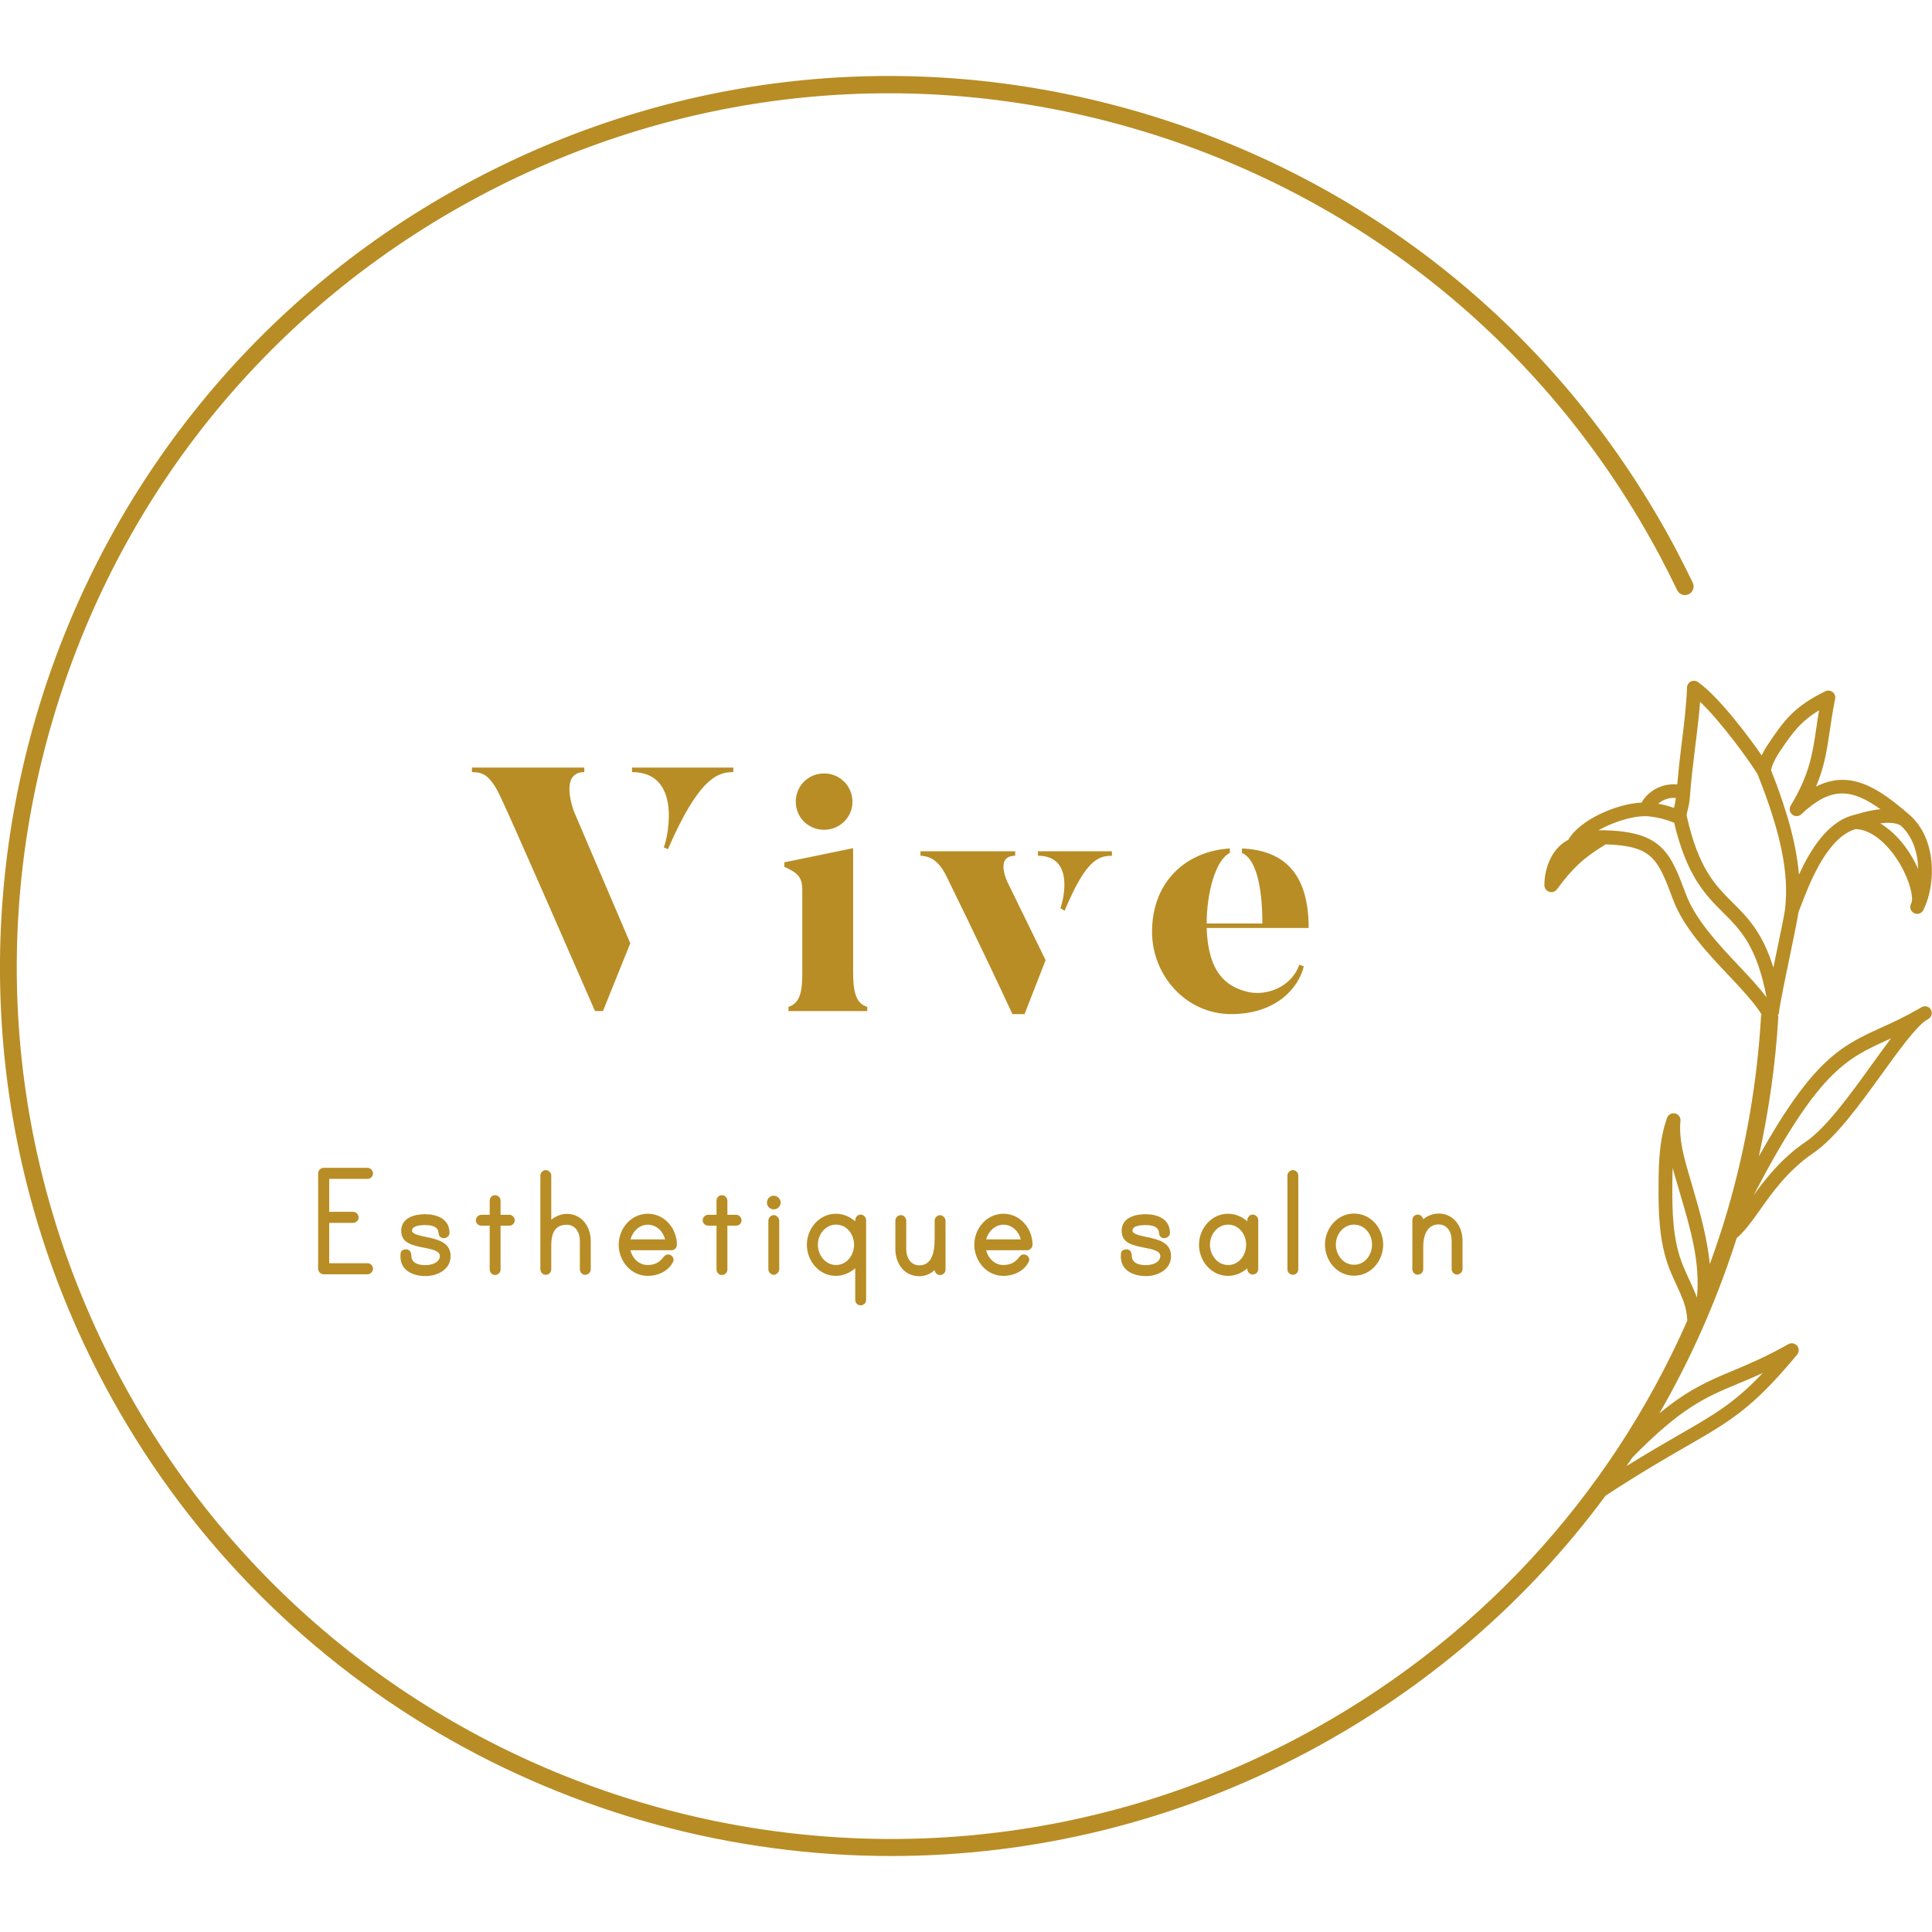 <?xml version="1.0" encoding="UTF-8"?>
<!-- Generator: Adobe Illustrator 27.3.1, SVG Export Plug-In . SVG Version: 6.00 Build 0)  -->
<svg xmlns="http://www.w3.org/2000/svg" xmlns:xlink="http://www.w3.org/1999/xlink" version="1.1" id="レイヤー_1" x="0px" y="0px" viewBox="0 0 300 300" style="enable-background:new 0 0 300 300;" xml:space="preserve">
<style type="text/css">
	.st0{fill:#B88D25;}
</style>
<g>
	<g>
		<path class="st0" d="M113.87,119.89v-0.7H98.14v0.7c7.62,0,5.69,9.72,4.94,11.7l0.64,0.27    C108.56,120.69,111.51,119.89,113.87,119.89z"></path>
		<path class="st0" d="M93.63,156.99l4.24-10.52l-8.7-20.35c0,0-2.47-6.23,1.56-6.23v-0.7H73.28v0.7c1.45,0.06,2.79,0.06,4.67,4.35    c0,0,0.65,1.13,14.44,32.75H93.63z"></path>
		<path class="st0" d="M134.67,156.34c-1.93-0.54-2.2-2.68-2.2-5.64V131.7l-10.68,2.2v0.7c2.2,0.97,2.79,1.72,2.79,3.6v12.51    c0,2.74-0.11,4.99-2.15,5.64v0.65h12.24V156.34z"></path>
		<path class="st0" d="M132.37,124.5c0-2.47-1.99-4.4-4.4-4.4c-2.47,0-4.4,1.93-4.4,4.4c0,2.42,1.93,4.35,4.4,4.35    C130.38,128.85,132.37,126.92,132.37,124.5z"></path>
		<path class="st0" d="M165.31,141.42c3.17-7.52,4.99-8.54,7.35-8.54v-0.7h-11.49v0.7c5.37,0,4.19,6.12,3.49,8.16L165.31,141.42z"></path>
		<path class="st0" d="M156.51,137.12c0,0-2.15-4.24,1.13-4.24v-0.7h-14.71v0.7c0.97,0.05,2.58,0.27,3.97,3.06    c0,0,5.53,11.22,10.31,21.53h1.88l3.27-8.38L156.51,137.12z"></path>
		<path class="st0" d="M192.85,131.75v0.7c2.1,0.86,3.17,4.99,3.17,10.95h-8.65c0-4.62,1.34-9.88,3.6-10.95v-0.7    c-6.55,0.38-12.08,4.94-12.08,12.94c0,6.76,5.26,12.78,12.29,12.78c6.93,0,10.47-4.03,11.27-7.41l-0.69-0.27    c-1.24,3.54-5.16,4.89-7.95,4.24c-3.59-0.81-6.22-3.22-6.44-9.93h15.84C203.21,135.3,199.08,132.02,192.85,131.75z"></path>
		<path class="st0" d="M57.06,183.06c0.48,0,0.86-0.37,0.86-0.86c0-0.43-0.38-0.86-0.86-0.86h-6.8c-0.48,0-0.86,0.43-0.86,0.86    v14.81c0,0.43,0.38,0.86,0.86,0.86h6.8c0.48,0,0.86-0.43,0.86-0.86c0-0.48-0.38-0.86-0.86-0.86h-5.94v-6.26h3.71    c0.46,0,0.86-0.38,0.86-0.86c0-0.43-0.4-0.86-0.86-0.86h-3.71v-5.11H57.06z"></path>
		<path class="st0" d="M66.1,196.45c-1.15,0-2.23-0.3-2.23-1.53c0-0.33-0.19-0.92-0.78-0.92c-0.86,0-0.91,0.49-0.91,1.08    c0,2.29,2.04,3.07,3.92,3.07c1.75,0,3.87-0.97,3.87-3.1c0-2.15-2.04-2.61-3.87-2.99c-1.08-0.22-2.12-0.46-2.12-0.97    c0-0.76,1.29-0.86,1.99-0.86c0.62,0,1.48,0.08,1.83,0.51c0.22,0.22,0.27,0.43,0.3,0.73c0.03,0.4,0.27,0.8,0.81,0.8    c0.4,0,0.89-0.32,0.89-0.8c0-2.26-2.02-2.93-3.82-2.93c-1.53,0-3.68,0.51-3.68,2.58c0,1.96,1.8,2.26,3.55,2.63    c1.26,0.24,2.45,0.48,2.45,1.29C68.28,196.05,67.04,196.45,66.1,196.45z"></path>
		<path class="st0" d="M76.87,197.98c0.48,0,0.86-0.4,0.86-0.83v-6.83h1.37c0.46,0,0.83-0.38,0.83-0.83c0-0.43-0.38-0.86-0.83-0.86    h-1.37v-2.18c0-0.48-0.38-0.86-0.86-0.86c-0.46,0-0.83,0.38-0.83,0.86v2.18h-1.29c-0.48,0-0.86,0.43-0.86,0.86    c0,0.46,0.38,0.83,0.86,0.83h1.29v6.83C76.04,197.58,76.42,197.98,76.87,197.98z"></path>
		<path class="st0" d="M90.87,197.96c0.43,0,0.86-0.38,0.86-0.86v-4.44c0-2.12-1.35-4.17-3.71-4.17c-0.91,0-1.77,0.38-2.42,0.91    v-6.88c0-0.4-0.38-0.83-0.86-0.83c-0.46,0-0.83,0.43-0.83,0.83v14.57c0,0.48,0.38,0.86,0.83,0.86c0.48,0,0.86-0.38,0.86-0.86    v-3.44c0-0.05,0-0.19,0-0.22c0-2.05,0.62-3.25,2.42-3.25c1.35,0,2.02,1.23,2.02,2.47v4.44C90.04,197.58,90.42,197.96,90.87,197.96    z"></path>
		<path class="st0" d="M105.11,193.28c0-2.48-1.88-4.81-4.52-4.81c-2.63,0-4.52,2.33-4.52,4.81c0,2.5,1.88,4.84,4.52,4.84    c1.53,0,3.09-0.67,3.87-2.07c0.06-0.11,0.13-0.24,0.13-0.43c0-0.46-0.38-0.83-0.86-0.83c-0.27,0-0.51,0.16-0.7,0.4    c-0.59,0.83-1.4,1.24-2.45,1.24c-1.34,0-2.37-1-2.69-2.29h6.35C104.71,194.14,105.11,193.76,105.11,193.28z M97.9,192.45    c0.35-1.24,1.37-2.28,2.69-2.28c1.35,0,2.37,1.04,2.69,2.28H97.9z"></path>
		<path class="st0" d="M112.09,197.98c0.49,0,0.86-0.4,0.86-0.83v-6.83h1.37c0.46,0,0.83-0.38,0.83-0.83c0-0.43-0.38-0.86-0.83-0.86    h-1.37v-2.18c0-0.48-0.38-0.86-0.86-0.86c-0.46,0-0.83,0.38-0.83,0.86v2.18h-1.29c-0.48,0-0.86,0.43-0.86,0.86    c0,0.46,0.38,0.83,0.86,0.83h1.29v6.83C111.25,197.58,111.63,197.98,112.09,197.98z"></path>
		<path class="st0" d="M120.17,185.67c-0.62,0-1.08,0.48-1.08,1.08c0,0.56,0.46,1.04,1.08,1.04c0.54,0,1.05-0.48,1.05-1.04    C121.22,186.16,120.71,185.67,120.17,185.67z"></path>
		<path class="st0" d="M120.17,188.68c-0.49,0-0.86,0.43-0.86,0.86v7.55c0,0.43,0.38,0.86,0.86,0.86c0.4,0,0.83-0.43,0.83-0.86    v-7.55C121,189.11,120.57,188.68,120.17,188.68z"></path>
		<path class="st0" d="M133.63,202.69c0.48,0,0.86-0.35,0.86-0.83v-12.4c0-0.43-0.38-0.86-0.86-0.86c-0.46,0-0.83,0.43-0.83,0.86    v0.19c-0.81-0.72-1.88-1.18-2.99-1.18c-2.63,0-4.52,2.33-4.52,4.81c0,2.5,1.88,4.84,4.52,4.84c1.1,0,2.18-0.48,2.99-1.18v4.92    C132.8,202.34,133.18,202.69,133.63,202.69z M129.82,196.43c-1.64,0-2.82-1.51-2.82-3.15c0-1.62,1.18-3.12,2.82-3.12    c1.67,0,2.8,1.5,2.8,3.12C132.61,194.92,131.48,196.43,129.82,196.43z"></path>
		<path class="st0" d="M139.89,188.68c-0.49,0-0.86,0.43-0.86,0.86v4.43c0,2.15,1.32,4.2,3.71,4.2c0.94,0,1.75-0.38,2.39-0.94    c0.03,0.4,0.4,0.76,0.83,0.76s0.86-0.35,0.86-0.83v-7.61c0-0.43-0.43-0.86-0.86-0.86c-0.46,0-0.83,0.43-0.83,0.86v2.82    c0,2.18-0.46,4.11-2.39,4.11c-1.35,0-2.02-1.24-2.02-2.5v-4.43C140.72,189.11,140.34,188.68,139.89,188.68z"></path>
		<path class="st0" d="M160.33,193.28c0-2.48-1.88-4.81-4.52-4.81c-2.63,0-4.52,2.33-4.52,4.81c0,2.5,1.88,4.84,4.52,4.84    c1.53,0,3.09-0.67,3.87-2.07c0.05-0.11,0.14-0.24,0.14-0.43c0-0.46-0.38-0.83-0.86-0.83c-0.27,0-0.51,0.16-0.7,0.4    c-0.59,0.83-1.4,1.24-2.44,1.24c-1.34,0-2.37-1-2.69-2.29h6.35C159.93,194.14,160.33,193.76,160.33,193.28z M153.13,192.45    c0.35-1.24,1.37-2.28,2.69-2.28c1.34,0,2.37,1.04,2.69,2.28H153.13z"></path>
		<path class="st0" d="M177.97,196.45c-1.16,0-2.23-0.3-2.23-1.53c0-0.33-0.19-0.92-0.78-0.92c-0.86,0-0.92,0.49-0.92,1.08    c0,2.29,2.05,3.07,3.93,3.07c1.75,0,3.87-0.97,3.87-3.1c0-2.15-2.05-2.61-3.87-2.99c-1.08-0.22-2.12-0.46-2.12-0.97    c0-0.76,1.29-0.86,1.99-0.86c0.62,0,1.48,0.08,1.83,0.51c0.22,0.22,0.27,0.43,0.3,0.73c0.03,0.4,0.27,0.8,0.81,0.8    c0.4,0,0.89-0.32,0.89-0.8c0-2.26-2.02-2.93-3.82-2.93c-1.53,0-3.68,0.51-3.68,2.58c0,1.96,1.8,2.26,3.55,2.63    c1.26,0.24,2.45,0.48,2.45,1.29C180.15,196.05,178.91,196.45,177.97,196.45z"></path>
		<path class="st0" d="M194.52,197.91c0.48,0,0.86-0.38,0.86-0.86v-7.59c0-0.43-0.38-0.86-0.86-0.86c-0.46,0-0.83,0.43-0.83,0.86    v0.19c-0.8-0.72-1.88-1.18-2.99-1.18c-2.63,0-4.52,2.33-4.52,4.81c0,2.5,1.88,4.84,4.52,4.84c1.11,0,2.18-0.48,2.99-1.18v0.11    C193.69,197.53,194.06,197.91,194.52,197.91z M190.7,196.43c-1.64,0-2.82-1.51-2.82-3.15c0-1.62,1.19-3.12,2.82-3.12    c1.67,0,2.8,1.5,2.8,3.12C193.5,194.92,192.37,196.43,190.7,196.43z"></path>
		<path class="st0" d="M199.91,182.52v14.6c0,0.43,0.38,0.83,0.86,0.83s0.83-0.4,0.83-0.83v-14.6c0-0.4-0.35-0.83-0.83-0.83    S199.91,182.12,199.91,182.52z"></path>
		<path class="st0" d="M205.74,193.25c0,2.53,1.88,4.84,4.52,4.84c2.63,0,4.52-2.31,4.52-4.84c0-2.48-1.88-4.81-4.52-4.81    C207.62,188.44,205.74,190.78,205.74,193.25z M213.05,193.25c0,1.64-1.13,3.14-2.8,3.14c-1.64,0-2.82-1.5-2.82-3.14    c0-1.59,1.18-3.09,2.82-3.09C211.93,190.16,213.05,191.66,213.05,193.25z"></path>
		<path class="st0" d="M226.24,197.91c0.43,0,0.86-0.38,0.86-0.86v-4.44c0-2.12-1.35-4.17-3.71-4.17c-0.91,0-1.75,0.35-2.39,0.89    c-0.08-0.4-0.43-0.73-0.86-0.73c-0.46,0-0.83,0.38-0.83,0.86v7.61c0,0.48,0.38,0.86,0.83,0.86c0.49,0,0.86-0.38,0.86-0.86v-3.47    c0-1.83,0.65-3.47,2.39-3.47c1.35,0,2.02,1.21,2.02,2.48v4.44C225.41,197.53,225.79,197.91,226.24,197.91z"></path>
		<path class="st0" d="M298.43,156.37c-0.15,0.08-0.31,0.17-0.47,0.27c-2.18,1.26-4.02,2.1-5.82,2.92    c-6.15,2.8-10.52,4.82-19.03,20.01c1.57-7.16,2.61-14.44,3.03-21.73c0-0.08-0.06-0.13-0.07-0.21c0.06-0.12,0.16-0.22,0.17-0.37    c0.07-1.01,0.99-5.44,1.73-9c0.63-3.03,1.16-5.62,1.3-6.64c0.12-0.31,0.26-0.67,0.42-1.08c1.32-3.44,4.06-10.55,8.46-11.8    c2.84,0.09,5.46,2.93,6.99,5.62c1.54,2.71,1.96,5.06,1.68,5.81c-0.03,0.06-0.05,0.11-0.08,0.17c-0.26,0.52-0.07,1.15,0.44,1.43    c0.51,0.28,1.15,0.11,1.44-0.39c0.06-0.09,0.1-0.19,0.15-0.3c1.81-3.83,2.01-10.86-2.32-14.6c-4.65-4.01-9.06-7.08-14.46-4.34    c1.33-3.13,1.7-5.72,2.15-8.77c0.22-1.47,0.45-3.05,0.82-4.85c0.08-0.4-0.07-0.81-0.39-1.06c-0.33-0.25-0.76-0.3-1.13-0.12    c-4.8,2.33-6.43,4.53-8.89,8.22c-0.44,0.65-0.75,1.22-1,1.74c-2.36-3.44-6.92-9.34-9.91-11.4c-0.32-0.22-0.74-0.25-1.09-0.08    c-0.35,0.18-0.58,0.53-0.59,0.92c-0.11,2.92-0.5,6.09-0.89,9.15c-0.25,1.97-0.45,3.96-0.63,5.92c-2.16-0.21-4.41,0.85-5.5,2.75    c-0.01,0.02,0,0.04-0.01,0.06c-4.02,0.19-9.7,2.75-11.4,5.78c-2.53,1.27-3.72,4.36-3.72,7.05c0,0.46,0.3,0.88,0.74,1.02    c0.11,0.04,0.23,0.06,0.34,0.06c0.34,0,0.66-0.16,0.87-0.44c2.49-3.37,4.19-4.92,7.57-6.98c7.3,0.24,8.08,2.21,10.48,8.63    c1.63,4.33,5.38,8.3,8.7,11.81c2.03,2.15,3.91,4.18,5.03,5.97c-0.01,0.07-0.08,0.11-0.08,0.18c-0.59,10.24-2.34,20.43-5.23,30.31    c-0.82,2.81-1.75,5.56-2.73,8.28c-0.4-3.92-1.42-7.7-2.57-11.61l-0.52-1.78c-0.86-2.91-1.75-5.93-1.47-8.86    c0.05-0.54-0.31-1.03-0.84-1.15c-0.5-0.12-1.06,0.17-1.24,0.69c-1.19,3.34-1.31,6.85-1.32,10.47c-0.03,4.18,0.07,8.6,1.57,12.66    c0.35,0.95,0.78,1.87,1.2,2.79c0.33,0.72,0.67,1.44,0.96,2.18c0.48,1.2,0.67,2.31,0.74,3.37c-12.18,27.63-33.07,50.23-60.22,64.66    c-65.96,35.09-148.18,9.94-183.25-56.02C1.53,181.7-1.99,145.04,8.59,110.43S42.59,47.4,74.55,30.41    c31.96-16.99,68.61-20.52,103.23-9.94c34.61,10.58,63.03,34.01,80.02,65.96c0.91,1.73,1.79,3.46,2.63,5.21    c0.32,0.67,1.12,0.96,1.79,0.63c0.67-0.32,0.95-1.12,0.63-1.79c-0.86-1.78-1.75-3.55-2.68-5.31    c-17.33-32.59-46.31-56.48-81.61-67.27c-35.3-10.79-72.68-7.19-105.27,10.14C6.02,63.8-19.62,147.64,16.15,214.91    c24.81,46.67,72.74,73.29,122.24,73.29c21.86,0,44.04-5.2,64.64-16.16c18.53-9.85,34.21-23.44,46.28-39.79    c5.38-3.52,9.34-5.81,12.52-7.64c6.87-3.95,10.32-5.93,17.23-14.27c0.33-0.4,0.33-0.98-0.01-1.37c-0.33-0.4-0.9-0.5-1.35-0.25    c-3.57,2.02-6.3,3.15-8.71,4.16c-3.67,1.53-6.83,2.88-11.32,6.58c4.92-8.52,8.94-17.63,12.01-27.22c1.12-0.94,2.15-2.3,3.4-4.07    c2.01-2.86,4.52-6.43,8.5-9.13c3.49-2.37,7.31-7.67,10.69-12.35c2.52-3.49,5.13-7.1,6.77-8.23c0.13-0.07,0.27-0.16,0.4-0.24    c0.49-0.29,0.67-0.93,0.39-1.44C299.58,156.31,298.96,156.11,298.43,156.37z M295.13,128.18c1.89,1.69,2.67,4.26,2.72,6.75    c-0.25-0.57-0.54-1.12-0.83-1.64c-1.42-2.5-3.18-4.3-5.05-5.44C293.14,127.7,294.34,127.72,295.13,128.18z M276.34,116.74    c1.94-2.89,3.24-4.7,6.12-6.44c-0.16,0.97-0.3,1.87-0.42,2.74c-0.59,4.03-1.06,7.21-3.98,12.06c-0.28,0.46-0.17,1.05,0.24,1.39    c0.42,0.34,1.03,0.31,1.41-0.06c4.56-4.3,7.77-4.02,12.28-0.78c-1.51,0.15-2.93,0.56-3.77,0.8l-0.41,0.12    c-4.03,1.01-6.72,5.43-8.47,9.25c-0.38-4.53-1.73-9.66-4.33-16.23C275.08,119.2,275.36,118.2,276.34,116.74z M262.03,125.92    c0.13-0.51,0.31-1.21,0.39-2.32c0.16-2.39,0.48-4.96,0.79-7.45c0.3-2.38,0.6-4.82,0.78-7.18c3.3,3.15,7.75,9.3,8.92,11.24    c3.64,9.14,4.92,15.42,4.27,20.98c-0.1,0.81-0.71,3.77-1.31,6.64c-0.17,0.81-0.33,1.62-0.5,2.41c-1.67-5.39-3.99-7.77-6.26-10.02    c-2.75-2.74-5.36-5.33-7.19-13.49C261.88,126.53,261.91,126.4,262.03,125.92z M260.22,123.91c-0.07,0.62-0.18,1.11-0.27,1.47    c-0.01,0.02-0.01,0.05-0.01,0.07c-1.1-0.38-1.82-0.54-2.45-0.64C258.23,124.14,259.24,123.82,260.22,123.91z M270.08,150.05    c-3.17-3.36-6.77-7.17-8.28-11.17c-2.43-6.48-3.66-9.74-12.73-9.96c-0.26,0-0.54-0.01-0.86,0.01c2.54-1.46,6.04-2.44,8.03-2.14    l0.41,0.06c0.83,0.12,1.61,0.25,3.31,0.9c1.97,8.3,4.84,11.2,7.62,13.97c2.68,2.66,5.21,5.19,6.73,13.13    C273.14,153.32,271.66,151.72,270.08,150.05z M269.83,214.88c1.2-0.5,2.48-1.03,3.89-1.68c-4.4,4.65-7.49,6.43-12.95,9.57    c-2.26,1.3-4.95,2.86-8.21,4.88c0.31-0.46,0.64-0.9,0.94-1.36C261.1,218.55,264.82,216.96,269.83,214.88z M263.5,201.51    c-0.07-0.22-0.16-0.44-0.25-0.66c-0.31-0.77-0.66-1.53-1.01-2.28c-0.4-0.87-0.8-1.73-1.13-2.63c-1.37-3.72-1.46-7.92-1.43-11.9    c0.01-0.91,0.02-1.8,0.05-2.69c0.19,0.72,0.4,1.43,0.61,2.14l0.52,1.78C262.54,190.97,264.02,195.97,263.5,201.51z M290.55,165.46    c-3.27,4.53-6.98,9.67-10.15,11.83c-3.68,2.5-6.14,5.6-8.11,8.32c10.04-19.23,14.36-21.19,20.75-24.1c0.2-0.09,0.4-0.18,0.61-0.28    C292.67,162.51,291.63,163.95,290.55,165.46z"></path>
	</g>
</g>
</svg>
